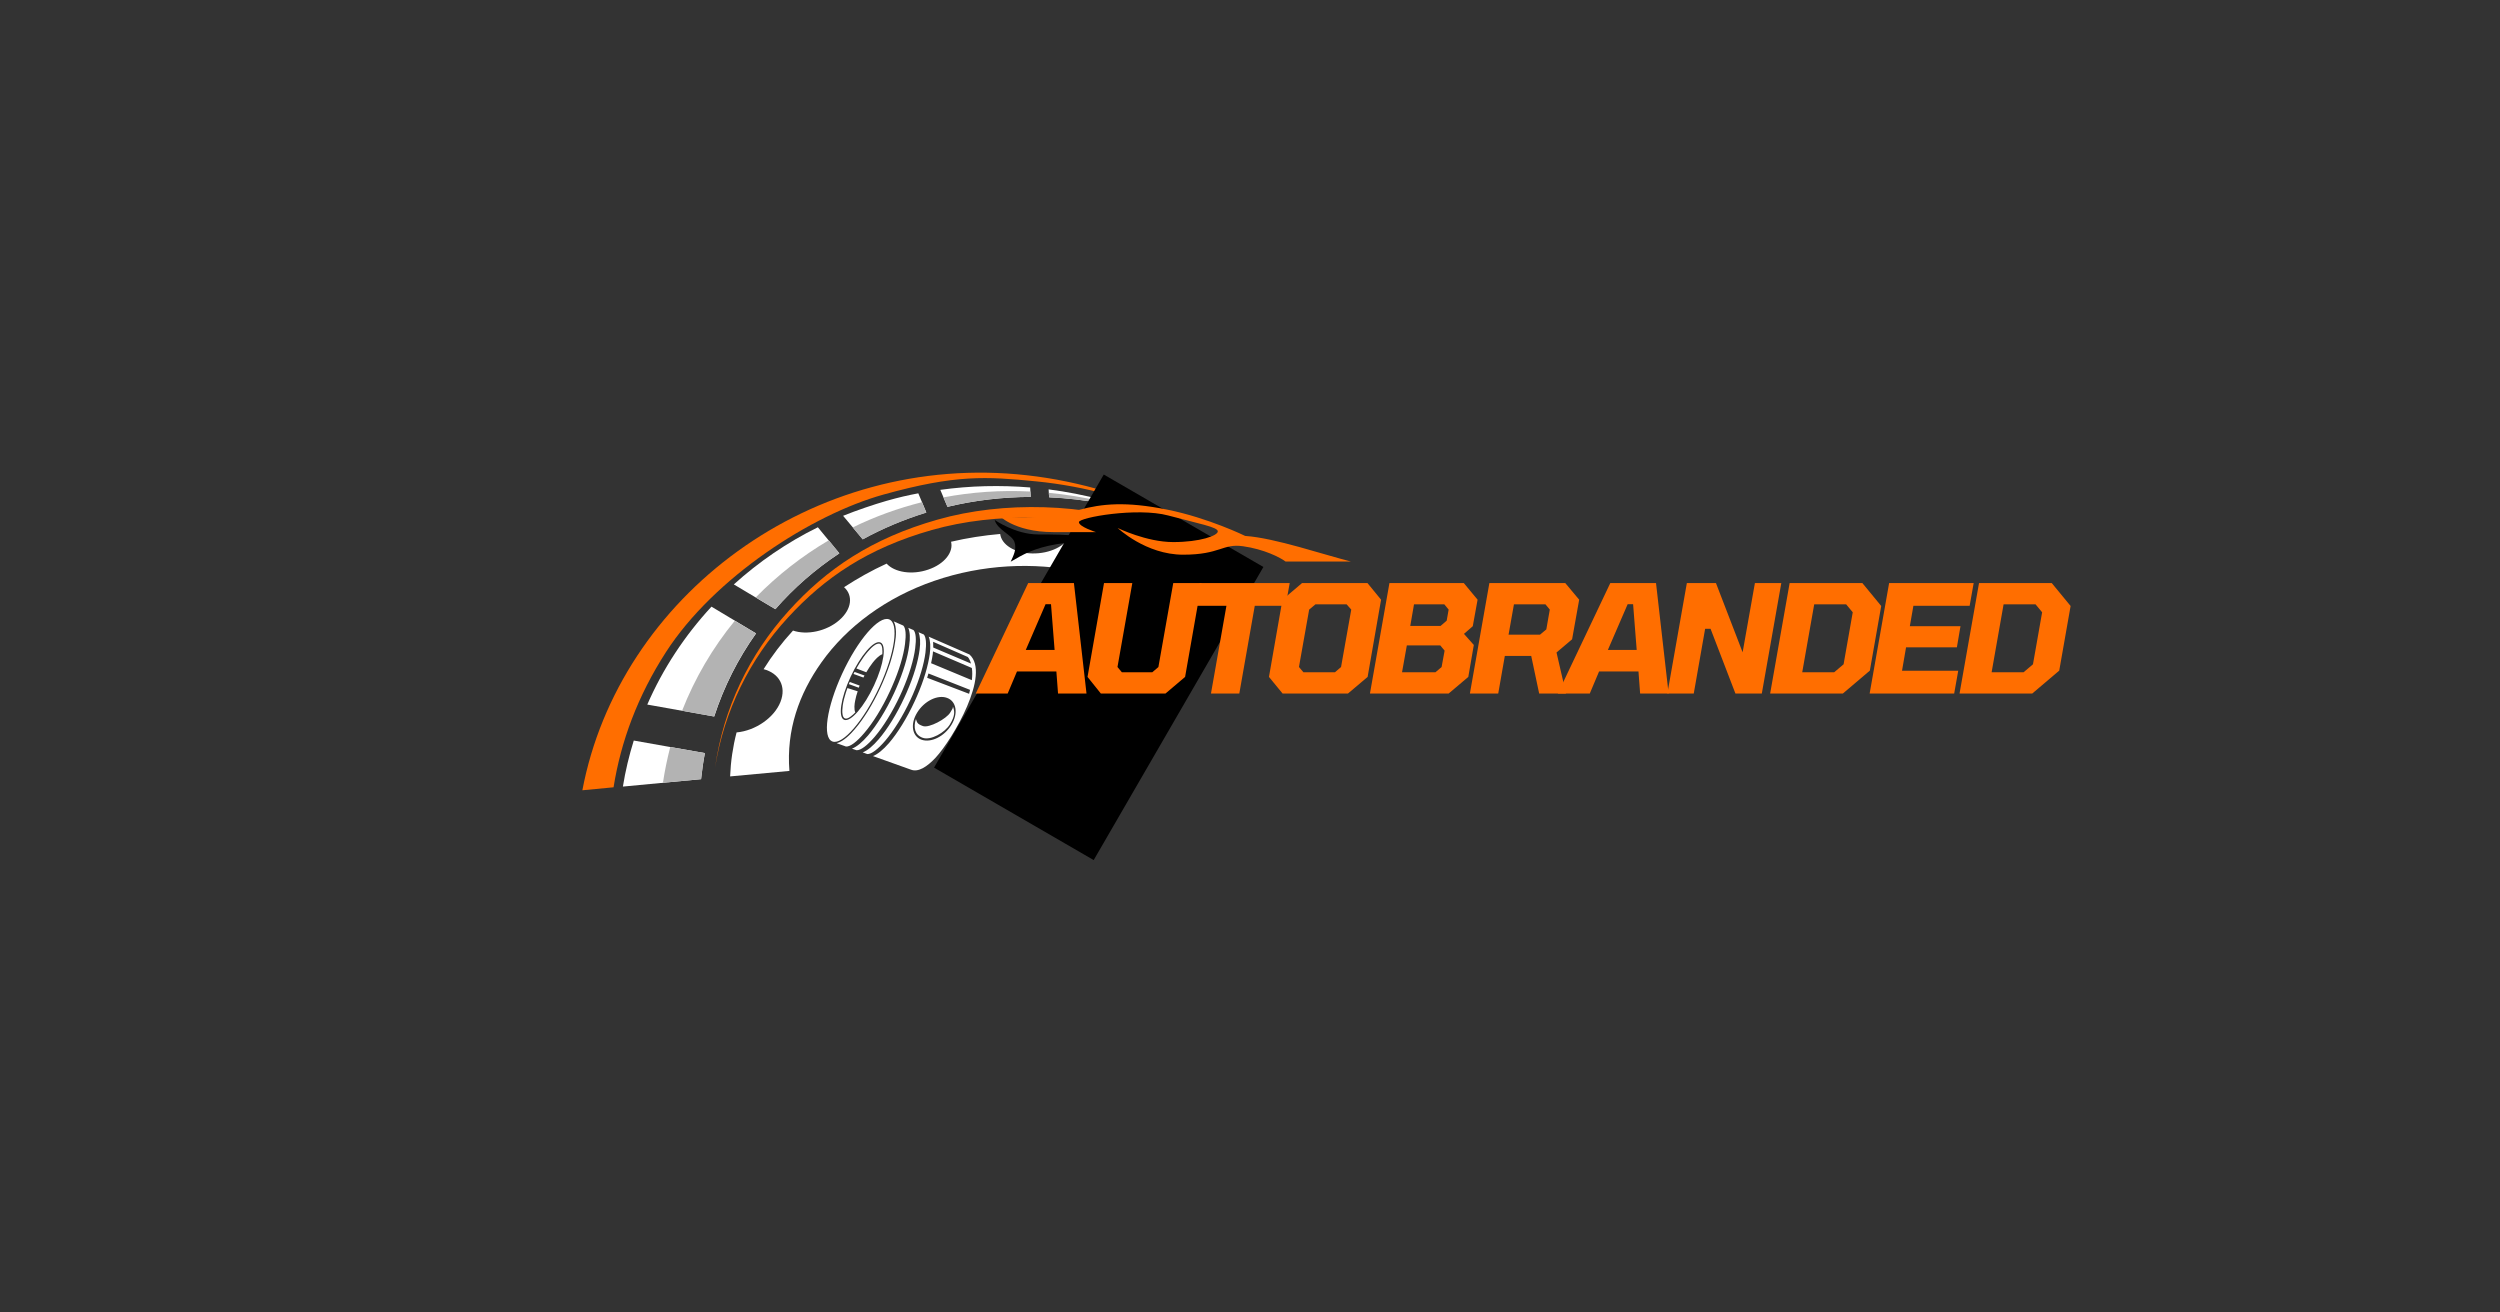 <svg xmlns="http://www.w3.org/2000/svg" xmlns:xlink="http://www.w3.org/1999/xlink" width="1200" zoomAndPan="magnify" viewBox="0 0 900 472.5" height="630" preserveAspectRatio="xMidYMid meet" version="1.0"><rect x="0" y="0" width="900" height="472.5" fill="#333333" stroke="none"/><defs><g/><clipPath id="4c7185399a"><path d="M 209.652 170 L 424.66 170 L 424.66 284.656 L 209.652 284.656 Z M 209.652 170 " clip-rule="nonzero"/></clipPath><clipPath id="5e7ee2e964"><path d="M 336 170 L 455 170 L 455 310 L 336 310 Z M 336 170 " clip-rule="nonzero"/></clipPath><clipPath id="2017e491e0"><path d="M 397.352 170.832 L 454.824 204.113 L 393.719 309.645 L 336.246 276.367 Z M 397.352 170.832 " clip-rule="nonzero"/></clipPath><clipPath id="f2adad5a52"><path d="M 359 181 L 487.27 181 L 487.27 202.145 L 359 202.145 Z M 359 181 " clip-rule="nonzero"/></clipPath><clipPath id="c7a92d3c3f"><path d="M 358.098 187 L 414 187 L 414 202.145 L 358.098 202.145 Z M 358.098 187 " clip-rule="nonzero"/></clipPath></defs><path fill="#ffffff" d="M 252.387 280.5 C 252.73 277.312 253.16 274.215 253.766 271.117 C 245.242 269.609 236.723 268.148 228.156 266.598 C 226.48 271.977 225.145 277.531 224.242 283.168 Z M 233.02 253.645 C 241.07 255.105 249.117 256.527 257.121 257.945 C 260.609 247.23 265.688 237.16 272.184 228.035 C 266.805 224.809 261.469 221.582 256.133 218.395 C 246.535 228.77 238.66 240.688 233.02 253.645 Z M 264.18 210.391 C 269.086 213.359 274.078 216.328 279.113 219.301 C 285.742 211.68 293.488 204.926 302.141 199.199 C 299.559 196.059 296.973 192.918 294.434 189.816 C 283.246 195.328 273.133 202.301 264.18 210.391 Z M 303.516 185.688 C 305.883 188.484 308.207 191.281 310.574 194.121 C 317.676 190.25 325.336 187.02 333.473 184.48 C 332.523 182.199 331.578 179.875 330.586 177.594 C 326.758 178.328 323.699 179.016 319.141 180.309 C 314.535 181.641 308.551 183.664 303.516 185.688 Z M 338.508 176.348 C 339.367 178.371 340.227 180.438 341.09 182.457 C 351.031 180.047 361.102 178.93 371.043 178.887 C 371 177.77 370.957 176.648 370.871 175.488 C 360.152 174.625 349.309 174.84 338.508 176.348 Z M 377.5 176.176 C 377.543 177.121 377.586 178.07 377.672 179.016 C 390.496 179.574 403.191 182.027 415.242 186.074 C 403.234 181.211 390.496 177.855 377.5 176.176 Z M 377.5 176.176 " fill-opacity="1" fill-rule="evenodd"/><path fill="#b3b3b3" d="M 377.586 177.422 C 389.852 178.586 402.461 181.426 415.285 186.117 C 403.234 182.027 390.539 179.617 377.715 179.059 C 377.629 178.5 377.629 177.941 377.586 177.422 M 339.625 179.059 C 349.652 177.164 360.152 176.391 370.957 176.949 C 371 177.594 371 178.242 371.043 178.887 C 361.102 178.93 351.031 180.09 341.09 182.457 C 340.57 181.34 340.098 180.18 339.625 179.059 Z M 307.004 189.863 C 314.836 186.031 323.184 182.977 331.922 180.781 C 332.438 182.027 332.953 183.277 333.473 184.566 C 325.336 187.062 317.676 190.293 310.574 194.207 C 309.371 192.703 308.164 191.281 307.004 189.863 Z M 272.055 215.082 C 279.801 207.164 288.625 200.234 298.352 194.508 C 299.645 196.059 300.891 197.609 302.184 199.199 C 293.531 204.926 285.785 211.68 279.156 219.301 C 276.746 217.879 274.379 216.5 272.055 215.082 Z M 245.543 255.883 C 250.148 244.133 256.562 233.199 264.523 223.473 C 267.062 224.98 269.602 226.531 272.141 228.035 C 265.645 237.16 260.566 247.188 257.078 257.945 C 253.25 257.258 249.418 256.57 245.543 255.883 Z M 238.66 281.789 C 239.305 277.445 240.207 273.141 241.285 268.922 C 245.457 269.652 249.59 270.387 253.766 271.117 C 253.16 274.215 252.73 277.355 252.387 280.5 Z M 238.66 281.789 " fill-opacity="1" fill-rule="evenodd"/><path fill="#ff6e00" d="M 335.449 190.809 C 358.562 184.223 387.355 184.953 411.109 193.176 C 412.316 191.969 413.562 190.723 414.727 189.473 C 390.453 181.125 361.273 180.309 337.516 187.062 C 313.758 193.82 297.578 204.797 283.934 219.902 C 269.773 235.523 260.391 255.02 257.422 276.367 C 260.652 255.969 269.902 237.289 283.633 222.355 C 296.973 207.852 312.34 197.395 335.449 190.809 " fill-opacity="1" fill-rule="evenodd"/><path fill="#ffffff" d="M 422.086 189.301 C 421.355 188.914 420.578 188.484 419.805 188.098 C 408.57 199.457 397.082 211.121 385.289 223.086 C 376.594 231.867 367.816 240.816 358.82 249.941 L 372.332 255.105 C 380.727 243.961 393.68 226.918 400.266 218.18 C 407.668 208.41 414.941 198.77 422.086 189.301 " fill-opacity="1" fill-rule="evenodd"/><path fill="#ff6e00" d="M 422.086 189.301 C 421.699 189.086 421.355 188.914 420.965 188.699 L 366.223 252.781 L 372.375 255.105 C 380.77 243.961 393.723 226.918 400.309 218.18 C 407.668 208.41 414.941 198.77 422.086 189.301 " fill-opacity="1" fill-rule="evenodd"/><g clip-path="url(#4c7185399a)"><path fill="#ff6e00" d="M 220.883 283.426 C 223.508 266.941 229.535 250.586 239.777 234.707 C 257.078 207.938 292.113 185.258 318.105 178.027 C 344.145 170.797 355.031 171.527 373.023 173.293 C 390.969 175.055 408.57 179.961 424.797 187.625 C 407.711 178.973 388.945 173.25 369.707 171.098 C 292.285 162.402 222.863 214.824 209.652 284.5 Z M 220.883 283.426 " fill-opacity="1" fill-rule="evenodd"/></g><path fill="#ffffff" d="M 303.859 211.379 C 307.176 214.352 306.699 219.301 302.141 223.258 C 297.578 227.262 290.477 228.723 285.484 227.004 C 281.48 231.352 277.953 235.996 274.895 240.902 C 280.406 242.324 283.203 247.016 280.965 252.695 C 278.727 258.379 271.926 263.07 265.168 263.672 C 263.836 268.793 263.062 274.086 262.844 279.508 L 284.191 277.531 C 283.031 262.809 287.637 249.855 295.727 238.449 C 304.809 225.625 319.055 215.039 336.355 209.098 C 353.656 203.16 372.031 202.301 388.816 205.785 C 391.484 206.344 394.152 206.992 396.738 207.766 L 403.234 201.18 C 402.59 199.457 402.719 197.695 403.621 196.016 C 397.641 194.422 391.527 193.305 385.375 192.574 C 383.781 196.488 378.016 199.371 371.602 199.242 C 365.191 199.113 360.543 196.059 360.066 192.227 C 354.172 192.746 348.277 193.648 342.379 195.027 C 343.328 198.77 340.012 203.074 334.16 205.055 C 328.305 207.078 322.023 206.043 319.184 202.902 C 313.715 205.398 308.637 208.281 303.859 211.379 " fill-opacity="1" fill-rule="evenodd"/><path fill="#ffffff" d="M 316.902 231.266 C 319.227 232.125 318.234 239.012 314.664 246.715 C 311.09 254.418 306.312 259.969 303.945 259.152 C 301.621 258.293 302.613 251.406 306.184 243.703 C 309.801 235.953 314.578 230.402 316.902 231.266 M 305.066 247.703 C 304.852 248.266 304.68 248.781 304.508 249.34 C 304.031 250.848 303.602 252.438 303.387 253.988 C 303.258 255.02 303.129 256.27 303.344 257.301 C 303.43 257.816 303.688 258.465 304.203 258.637 C 305.281 259.023 307.004 257.387 307.906 256.484 C 307.391 255.32 307.605 253.43 307.863 252.223 C 308.078 251.105 308.379 249.984 308.766 248.867 Z M 305.926 245.508 C 305.797 245.766 305.711 246.027 305.582 246.285 L 309.156 247.574 C 309.242 247.316 309.371 247.059 309.457 246.801 Z M 307.648 241.895 C 307.52 242.152 307.391 242.367 307.262 242.625 L 310.832 243.918 C 310.961 243.66 311.09 243.445 311.219 243.184 Z M 317.633 235.523 C 317.719 234.363 317.762 232.125 316.73 231.738 C 316.211 231.566 315.48 231.867 315.008 232.168 C 314.062 232.77 313.156 233.719 312.426 234.578 C 311.348 235.824 310.402 237.203 309.5 238.625 C 309.066 239.312 308.68 239.957 308.293 240.645 L 311.867 242.023 C 312.555 240.816 313.371 239.613 314.191 238.539 C 315.008 237.504 316.34 235.996 317.633 235.523 Z M 334.332 229.199 L 349.008 235.609 C 356.797 242.582 342.98 266.125 336.828 272.754 C 333.73 276.066 330.543 278.133 327.875 277.055 L 314.277 272.191 C 315.996 271.504 317.977 269.867 320.043 267.5 C 323.141 263.887 326.457 258.594 329.297 252.438 C 329.555 251.836 329.812 251.277 330.07 250.719 C 332.609 244.949 334.16 239.527 334.719 235.395 C 335.062 232.855 334.934 230.703 334.332 229.199 Z M 330.672 227.605 L 332.566 228.422 C 333.383 229.328 333.559 231.695 333.168 234.922 C 332.652 239.012 331.105 244.348 328.609 250.07 C 328.348 250.676 328.09 251.234 327.832 251.793 C 324.992 257.902 321.723 263.113 318.664 266.684 C 316.039 269.738 313.715 271.547 312.211 271.461 L 310.574 270.859 C 312.34 270.172 314.32 268.492 316.34 266.125 C 319.441 262.508 322.797 257.172 325.637 250.977 C 325.938 250.371 326.199 249.812 326.414 249.254 C 328.953 243.445 330.543 238.02 331.062 233.848 C 331.406 231.266 331.277 229.113 330.672 227.605 Z M 326.973 226.012 L 328.867 226.832 C 329.727 227.734 329.898 230.102 329.469 233.371 C 328.953 237.461 327.359 242.84 324.863 248.566 C 324.605 249.168 324.348 249.727 324.09 250.285 C 321.246 256.398 317.934 261.691 314.879 265.266 C 312.211 268.363 309.887 270.172 308.336 270.082 L 306.699 269.523 C 308.465 268.836 310.445 267.156 312.512 264.746 C 315.609 261.09 318.969 255.754 321.852 249.555 C 322.152 248.953 322.41 248.352 322.625 247.832 C 325.164 242.023 326.801 236.559 327.316 232.383 C 327.703 229.715 327.617 227.52 326.973 226.012 Z M 340.918 251.234 C 344.316 252.438 345.047 256.828 342.508 260.961 C 339.969 265.133 335.148 267.5 331.75 266.297 C 328.348 265.09 327.617 260.703 330.156 256.57 C 332.695 252.395 337.516 249.984 340.918 251.234 Z M 343.066 254.375 C 343.715 256.141 343.844 257.688 341.992 260.746 C 340.141 263.801 334.977 266.641 332.18 265.609 C 329.34 264.617 328.738 261.906 329.727 258.852 C 330.156 260.012 330.07 260.617 332.266 261.391 C 334.461 262.164 340.742 258.766 342.078 256.527 C 343.457 254.289 342.852 255.105 343.066 254.375 Z M 321.723 223.688 L 325.164 225.195 C 326.066 226.055 326.242 228.465 325.809 231.824 C 325.293 235.953 323.699 241.336 321.16 247.102 C 320.902 247.703 320.645 248.266 320.387 248.824 C 317.547 254.977 314.234 260.27 311.133 263.887 C 308.465 267.027 306.098 268.879 304.551 268.75 L 301.191 267.543 C 303.645 266.984 306.355 264.145 307.691 262.551 C 309.457 260.531 311.004 258.25 312.426 256.012 C 314.105 253.301 315.609 250.457 316.945 247.574 C 318.277 244.691 319.441 241.766 320.43 238.754 C 321.203 236.258 321.895 233.719 322.238 231.133 C 322.582 229.199 322.883 225.668 321.723 223.688 Z M 335.969 233.113 L 349.566 238.883 C 349.395 238.234 349.137 237.59 348.793 237.031 C 348.707 236.902 348.535 236.645 348.406 236.516 L 335.926 231.047 C 335.969 231.738 335.969 232.426 335.969 233.113 Z M 335.191 238.754 L 349.867 244.863 C 350.039 243.355 350.082 241.852 349.867 240.473 L 335.879 234.492 C 335.836 234.836 335.793 235.18 335.793 235.48 C 335.621 236.559 335.449 237.676 335.191 238.754 Z M 333.773 244.004 L 348.879 249.77 C 349.008 249.297 349.137 248.824 349.223 248.352 L 334.246 242.453 C 334.203 242.539 334.203 242.625 334.16 242.711 C 334.031 243.141 333.902 243.574 333.773 244.004 Z M 320.043 222.957 C 323.746 224.293 322.152 235.223 316.559 247.359 C 310.918 259.496 303.344 268.277 299.688 266.941 C 295.984 265.609 297.578 254.676 303.172 242.539 C 308.766 230.402 316.34 221.625 320.043 222.957 Z M 320.043 222.957 " fill-opacity="1" fill-rule="evenodd"/><path fill="#ffffff" d="M 400.438 276.195 L 356.84 260.098 C 355.809 259.711 354.688 259.797 353.699 260.227 C 352.75 260.66 351.891 261.477 351.418 262.551 C 350.945 263.629 350.945 264.746 351.289 265.695 C 351.676 266.684 352.406 267.5 353.441 267.891 L 378.23 278.219 Z M 374.785 278.562 L 352.75 269.395 C 351.375 268.793 350.34 267.719 349.824 266.383 C 349.309 265.047 349.352 263.5 349.996 262.035 C 350.645 260.574 351.805 259.453 353.184 258.809 C 354.559 258.207 356.109 258.078 357.527 258.594 L 404.227 275.809 L 410.637 275.207 L 350.73 252.438 C 348.363 258.551 344.66 264.832 341.562 269.094 L 367.426 279.25 Z M 374.785 278.562 " fill-opacity="1" fill-rule="evenodd"/><g clip-path="url(#5e7ee2e964)"><g clip-path="url(#2017e491e0)"><path fill="#000000" d="M 397.352 170.832 L 454.824 204.113 L 393.727 309.629 L 336.254 276.348 Z M 397.352 170.832 " fill-opacity="1" fill-rule="nonzero"/></g></g><g clip-path="url(#f2adad5a52)"><path fill="#ff6e00" d="M 448.27 192.938 C 448.27 192.938 435.047 186.449 420.125 183.449 C 405.199 180.445 396.656 181.363 388.574 183.527 C 380.488 185.695 365.297 187.664 359.293 185.23 C 359.293 185.23 364.688 191.559 379.285 191.559 C 393.887 191.559 394.535 191.559 394.535 191.559 C 394.535 191.559 388.41 189.633 388.41 187.969 C 388.41 186.305 409.352 182.57 420.57 185.578 C 431.789 188.582 438.414 189.754 438.414 191.297 C 438.414 192.836 432.008 195.148 422.355 195.148 C 412.703 195.148 402.363 190.078 402.363 190.078 C 402.363 190.078 412.461 199.691 425.922 199.691 C 439.387 199.691 440.035 195.594 447.5 196.648 C 454.961 197.703 460.883 200.621 463.152 202.406 L 487.281 202.406 C 476.469 199.703 459.098 193.672 448.27 192.938 Z M 448.27 192.938 " fill-opacity="1" fill-rule="evenodd"/></g><g clip-path="url(#c7a92d3c3f)"><path fill="#000000" d="M 358.086 187.168 C 358.086 187.168 365.508 192.398 373.699 192.398 C 381.891 192.398 401.684 192.32 413.363 199.578 C 413.363 199.578 394.344 193.535 380.516 195.887 C 371.957 197.344 368.207 199.695 363.848 202.215 C 364.836 199.992 366.133 197.652 365.18 195.055 C 364.227 192.461 358.98 190.695 358.086 187.168 Z M 358.086 187.168 " fill-opacity="1" fill-rule="evenodd"/></g><g fill="#ff6e00" fill-opacity="1"><g transform="translate(351.641, 249.673)"><g><path d="M -0.375 0 L 18.516 -39.781 L 34.969 -39.781 L 39.5 0 L 29.25 0 L 28.656 -7.938 L 14.469 -7.938 L 11.125 0 Z M 17.641 -15.703 L 28.016 -15.703 L 26.719 -32.172 L 24.766 -32.172 Z M 17.641 -15.703 "/></g></g></g><g fill="#ff6e00" fill-opacity="1"><g transform="translate(387.026, 249.673)"><g><path d="M 9.281 0 L 4.484 -5.984 L 10.422 -39.781 L 20.609 -39.781 L 15.266 -9.547 L 16.844 -7.656 L 27.797 -7.656 L 30 -9.547 L 35.344 -39.781 L 45.547 -39.781 L 39.609 -5.984 L 32.547 0 Z M 9.281 0 "/></g></g></g><g fill="#ff6e00" fill-opacity="1"><g transform="translate(424.622, 249.673)"><g><path d="M 11.328 0 L 16.891 -31.578 L 5.781 -31.578 L 7.234 -39.781 L 39.672 -39.781 L 38.203 -31.578 L 27.094 -31.578 L 21.531 0 Z M 11.328 0 "/></g></g></g><g fill="#ff6e00" fill-opacity="1"><g transform="translate(453.155, 249.673)"><g><path d="M 8.578 0 L 3.672 -5.984 L 8.531 -33.781 L 15.594 -39.781 L 39.125 -39.781 L 44.031 -33.781 L 39.188 -5.984 L 32.109 0 Z M 16.078 -7.656 L 27.422 -7.656 L 29.625 -9.547 L 33.297 -30.219 L 31.625 -32.109 L 20.406 -32.109 L 18.141 -30.219 L 14.469 -9.547 Z M 16.078 -7.656 "/></g></g></g><g fill="#ff6e00" fill-opacity="1"><g transform="translate(489.511, 249.673)"><g><path d="M 3.672 0 L 10.688 -39.781 L 37.453 -39.781 L 42.422 -33.781 L 40.688 -24.234 L 37.516 -21.484 L 41.062 -17.484 L 39.078 -5.984 L 32 0 Z M 18.188 -24.344 L 29.094 -24.344 L 31.297 -26.234 L 32 -30.219 L 30.438 -32.109 L 19.531 -32.109 Z M 15.219 -7.656 L 27.25 -7.656 L 29.469 -9.547 L 30.547 -15.438 L 28.984 -17.328 L 16.953 -17.328 Z M 15.219 -7.656 "/></g></g></g><g fill="#ff6e00" fill-opacity="1"><g transform="translate(525.488, 249.673)"><g><path d="M 3.672 0 L 10.688 -39.781 L 38 -39.781 L 43.016 -33.781 L 40.469 -19.531 L 34.859 -14.781 L 38.266 0 L 28.609 0 L 25.75 -13.547 L 16.25 -13.547 L 13.875 0 Z M 17.594 -21.203 L 28.922 -21.203 L 31.188 -23.094 L 32.438 -30.219 L 30.875 -32.109 L 19.531 -32.109 Z M 17.594 -21.203 "/></g></g></g><g fill="#ff6e00" fill-opacity="1"><g transform="translate(561.196, 249.673)"><g><path d="M -0.375 0 L 18.516 -39.781 L 34.969 -39.781 L 39.5 0 L 29.25 0 L 28.656 -7.938 L 14.469 -7.938 L 11.125 0 Z M 17.641 -15.703 L 28.016 -15.703 L 26.719 -32.172 L 24.766 -32.172 Z M 17.641 -15.703 "/></g></g></g><g fill="#ff6e00" fill-opacity="1"><g transform="translate(596.581, 249.673)"><g><path d="M 3.672 0 L 10.688 -39.781 L 21.156 -39.781 L 30.766 -14.844 L 35.188 -39.781 L 44.688 -39.781 L 37.672 0 L 28.172 0 L 19.219 -23.312 L 17.266 -23.312 L 13.172 0 Z M 3.672 0 "/></g></g></g><g fill="#ff6e00" fill-opacity="1"><g transform="translate(633.583, 249.673)"><g><path d="M 3.672 0 L 10.688 -39.781 L 36.859 -39.781 L 43.656 -31.516 L 39.562 -8.25 L 29.844 0 Z M 15.219 -7.656 L 26.719 -7.656 L 30.109 -10.531 L 33.406 -29.25 L 31.031 -32.109 L 19.531 -32.109 Z M 15.219 -7.656 "/></g></g></g><g fill="#ff6e00" fill-opacity="1"><g transform="translate(669.399, 249.673)"><g><path d="M 3.672 0 L 10.688 -39.781 L 41.125 -39.781 L 39.672 -31.578 L 19.422 -31.578 L 18.141 -24.234 L 36.375 -24.234 L 35.078 -16.625 L 16.781 -16.625 L 15.328 -8.203 L 35.562 -8.203 L 34.109 0 Z M 3.672 0 "/></g></g></g><g fill="#ff6e00" fill-opacity="1"><g transform="translate(701.763, 249.673)"><g><path d="M 3.672 0 L 10.688 -39.781 L 36.859 -39.781 L 43.656 -31.516 L 39.562 -8.25 L 29.844 0 Z M 15.219 -7.656 L 26.719 -7.656 L 30.109 -10.531 L 33.406 -29.25 L 31.031 -32.109 L 19.531 -32.109 Z M 15.219 -7.656 "/></g></g></g></svg>